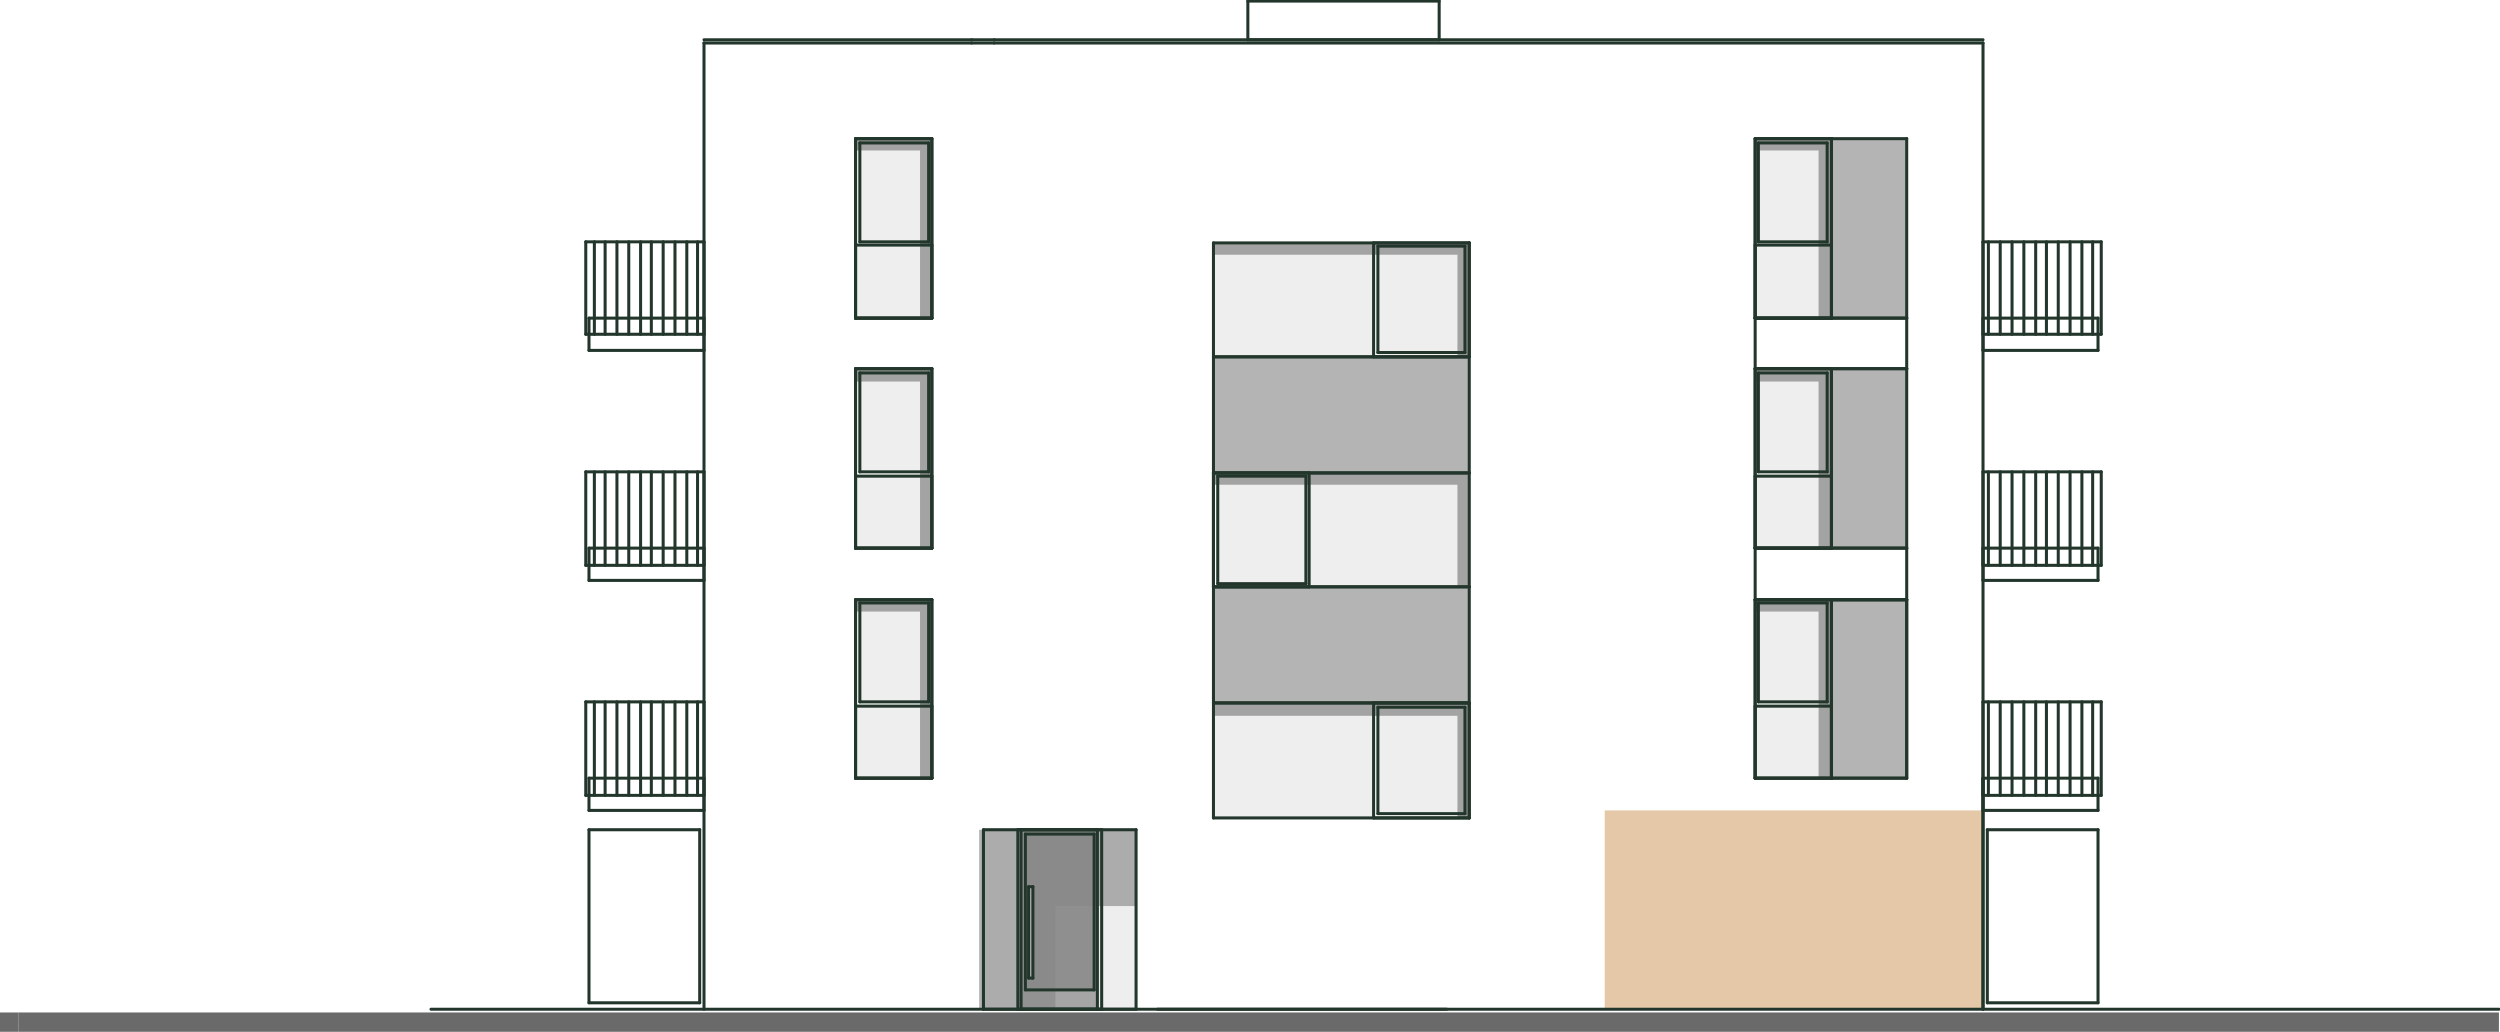 <?xml version="1.0" encoding="utf-8"?>
<!-- Generator: Adobe Illustrator 26.3.1, SVG Export Plug-In . SVG Version: 6.00 Build 0)  -->
<svg xmlns="http://www.w3.org/2000/svg" xmlns:xlink="http://www.w3.org/1999/xlink" version="1.1" x="0px" y="0px" viewBox="0 0 232.6 96" style="enable-background:new 0 0 232.6 96;" xml:space="preserve">
<style type="text/css">
	.st0{opacity:0.502;fill-rule:evenodd;clip-rule:evenodd;fill:#FFFF7F;}
	.st1{display:none;opacity:0.502;fill-rule:evenodd;clip-rule:evenodd;fill:#FFFF7F;}
	.st2{fill-rule:evenodd;clip-rule:evenodd;fill:#9B9B9B;}
	.st3{opacity:0.251;fill-rule:evenodd;clip-rule:evenodd;fill:#BDBDBD;}
	.st4{fill-rule:evenodd;clip-rule:evenodd;fill:#6A6A6A;}
	.st5{opacity:0.502;fill-rule:evenodd;clip-rule:evenodd;fill:#6A6A6A;}
	.st6{opacity:0.753;fill-rule:evenodd;clip-rule:evenodd;fill:#888888;}
	.st7{fill:none;stroke:#22362C;stroke-width:0.283;stroke-linecap:round;stroke-linejoin:round;stroke-miterlimit:10;}
</style>
<g id="overlays">
	<polyline id="e1" class="" points="149.3,93.9 149.3,75.4 184.5,75.4 184.5,93.9 149.3,93.9  " fill="#E5C8A8"/>
	<polyline id="e5" class="" points="149.3,54.2 149.3,75.4 184.5,75.4 184.5,54.2 149.3,54.2  " fill="transparent"/>
	<polyline id="e9" class="" points="65.6,54.2 65.6,75.4 105.8,75.4 105.8,54.2 65.6,54.2  " fill="transparent"/>
	<polyline id="e10" class="" points="149.3,54.2 149.3,32.5 184.5,32.5 184.5,54.2 149.3,54.2  " fill="transparent"/>
	<polyline id="e14" class="" points="65.6,32.5 65.6,53.8 105.8,53.8 105.8,32.5 65.6,32.5  " fill="transparent"/>
</g>
<g id="tvrde_stiny">
	<polyline class="st2" points="86.7,55.8 86.7,72.4 85.6,72.4 85.6,56.9 79.6,56.9 79.6,55.8 86.7,55.8  "/>
	<polyline class="st2" points="86.7,34.3 86.7,51 85.6,51 85.6,35.5 79.6,35.5 79.6,34.3 86.7,34.3  "/>
	<polyline class="st2" points="170.4,34.3 170.4,51 169.2,51 169.2,35.5 163.3,35.5 163.3,34.3 170.4,34.3  "/>
	<polyline class="st2" points="136.7,22.6 136.7,33.2 135.6,33.2 135.6,23.7 112.9,23.7 112.9,22.6 136.7,22.6  "/>
	<polyline class="st2" points="170.4,55.8 170.4,72.4 169.2,72.4 169.2,56.9 163.3,56.9 163.3,55.8 170.4,55.8  "/>
	<polyline class="st2" points="86.7,12.9 86.7,29.6 85.6,29.6 85.6,14 79.6,14 79.6,12.9 86.7,12.9  "/>
	<polyline class="st2" points="136.7,44 136.7,54.6 135.6,54.6 135.6,45.1 112.9,45.1 112.9,44 136.7,44  "/>
	<polyline class="st2" points="136.7,65.4 136.7,76.1 135.6,76.1 135.6,66.6 112.9,66.6 112.9,65.4 136.7,65.4  "/>
	<polyline class="st2" points="170.4,12.9 170.4,29.6 169.2,29.6 169.2,14 163.3,14 163.3,12.9 170.4,12.9  "/>
</g>
<g id="vyplne">
	<polyline class="st3" points="80,65.3 80,56.1 86.4,56.1 86.4,65.3 80,65.3  "/>
	<polyline class="st3" points="79.6,65.7 86.7,65.7 86.7,72.4 79.6,72.4 79.6,65.7  "/>
	<polyline class="st3" points="80,43.9 80,34.7 86.4,34.7 86.4,43.9 80,43.9  "/>
	<polyline class="st3" points="79.6,44.3 86.7,44.3 86.7,51 79.6,51 79.6,44.3  "/>
	<polyline class="st3" points="170,43.9 163.6,43.9 163.6,34.7 170,34.7 170,43.9  "/>
	<polyline class="st3" points="170.4,44.3 170.4,51 163.3,51 163.3,44.3 170.4,44.3  "/>
	<polyline class="st3" points="136.3,22.9 136.3,32.8 128.2,32.8 128.2,22.9 136.3,22.9  "/>
	<polyline class="st3" points="112.9,22.6 127.8,22.6 127.8,33.2 112.9,33.2 112.9,22.6  "/>
	<polyline class="st3" points="170,65.3 163.6,65.3 163.6,56.1 170,56.1 170,65.3  "/>
	<polyline class="st3" points="170.4,65.7 170.4,72.4 163.3,72.4 163.3,65.7 170.4,65.7  "/>
	<polyline class="st3" points="95,77.2 95,93.9 91.5,93.9 91.5,77.2 95,77.2  "/>
	<polyline class="st3" points="105.7,77.2 105.7,93.9 102.1,93.9 102.1,77.2 105.7,77.2  "/>
	<polyline class="st3" points="80,22.5 80,13.3 86.4,13.3 86.4,22.5 80,22.5  "/>
	<polyline class="st3" points="79.6,22.8 86.7,22.8 86.7,29.6 79.6,29.6 79.6,22.8  "/>
	<polyline class="st3" points="113.3,44.3 121.5,44.3 121.5,54.3 113.3,54.3 113.3,44.3  "/>
	<polyline class="st3" points="136.7,44 136.7,54.6 121.8,54.6 121.8,44 136.7,44  "/>
	<polyline class="st3" points="136.3,65.8 136.3,75.7 128.2,75.7 128.2,65.8 136.3,65.8  "/>
	<polyline class="st3" points="112.9,65.4 127.8,65.4 127.8,76.1 112.9,76.1 112.9,65.4  "/>
	<polyline class="st3" points="170,22.5 163.6,22.5 163.6,13.3 170,13.3 170,22.5  "/>
	<polyline class="st3" points="170.4,22.8 170.4,29.6 163.3,29.6 163.3,22.8 170.4,22.8  "/>
	<polyline class="st4" points="1.7,96 0,96 0,94.2 1.7,94.2 1.7,96  "/>
	<polyline class="st4" points="232.5,94.2 232.5,96 1.7,96 1.7,94.2 232.5,94.2  "/>
	<polyline class="st5" points="170.4,51 170.4,34.3 177.4,34.3 177.4,51 170.4,51  "/>
	<polyline class="st5" points="177.4,72.4 170.4,72.4 170.4,55.8 177.4,55.8 177.4,72.4  "/>
	<polyline class="st5" points="91.1,77.2 105.7,77.2 105.7,84.3 101,84.3 100.7,84.3 98.2,84.3 98.2,93.9 91.1,93.9 91.1,77.2  "/>
	<polyline class="st5" points="170.4,29.6 170.4,12.9 177.4,12.9 177.4,29.6 170.4,29.6  "/>
	<polyline class="st5" points="112.9,44 112.9,33.2 136.7,33.2 136.7,44 112.9,44  "/>
	<polyline class="st5" points="112.9,65.4 112.9,54.6 136.7,54.6 136.7,65.4 112.9,65.4  "/>
	<path class="st6" d="M95.7,82.5V91h0.4v-8.5H95.7 M95.4,92.1V77.6h6.4v14.5H95.4"/>
	<path class="st6" d="M95.7,82.5V91h0.4v-8.5H95.7 M95,93.9V77.2h7.1v16.7H95"/>
</g>
<g id="vykres">
	<line class="st7" x1="163.3" y1="29.6" x2="177.4" y2="29.6"/>
	<line class="st7" x1="177.4" y1="29.6" x2="177.4" y2="34.3"/>
	<line class="st7" x1="177.4" y1="34.3" x2="163.3" y2="34.3"/>
	<line class="st7" x1="163.3" y1="34.3" x2="163.3" y2="29.6"/>
	<line class="st7" x1="170.4" y1="51" x2="170.4" y2="34.3"/>
	<line class="st7" x1="170.4" y1="34.3" x2="177.4" y2="34.3"/>
	<line class="st7" x1="177.4" y1="34.3" x2="177.4" y2="51"/>
	<line class="st7" x1="177.4" y1="51" x2="170.4" y2="51"/>
	<line class="st7" x1="177.4" y1="72.4" x2="177.4" y2="55.8"/>
	<line class="st7" x1="177.4" y1="55.8" x2="170.4" y2="55.8"/>
	<line class="st7" x1="170.4" y1="55.8" x2="170.4" y2="72.4"/>
	<line class="st7" x1="170.4" y1="72.4" x2="177.4" y2="72.4"/>
	<line class="st7" x1="177.4" y1="72.4" x2="170.4" y2="72.4"/>
	<line class="st7" x1="170.4" y1="72.4" x2="170.4" y2="55.8"/>
	<line class="st7" x1="170.4" y1="55.8" x2="177.4" y2="55.8"/>
	<line class="st7" x1="177.4" y1="55.8" x2="177.4" y2="72.4"/>
	<line class="st7" x1="55.3" y1="43.9" x2="55.3" y2="52.6"/>
	<line class="st7" x1="56.3" y1="43.9" x2="56.3" y2="52.6"/>
	<line class="st7" x1="57.4" y1="43.9" x2="57.4" y2="52.6"/>
	<line class="st7" x1="58.5" y1="43.9" x2="58.5" y2="52.6"/>
	<line class="st7" x1="59.6" y1="43.9" x2="59.6" y2="52.6"/>
	<line class="st7" x1="60.6" y1="43.9" x2="60.6" y2="52.6"/>
	<line class="st7" x1="61.7" y1="43.9" x2="61.7" y2="52.6"/>
	<line class="st7" x1="62.8" y1="43.9" x2="62.8" y2="52.6"/>
	<line class="st7" x1="63.9" y1="43.9" x2="63.9" y2="52.6"/>
	<line class="st7" x1="64.9" y1="43.9" x2="64.9" y2="52.6"/>
	<line class="st7" x1="65.5" y1="43.9" x2="54.5" y2="43.9"/>
	<line class="st7" x1="54.5" y1="43.9" x2="54.5" y2="52.6"/>
	<line class="st7" x1="54.5" y1="52.6" x2="65.5" y2="52.6"/>
	<line class="st7" x1="65.5" y1="52.6" x2="65.5" y2="43.9"/>
	<line class="st7" x1="55.3" y1="65.3" x2="55.3" y2="74"/>
	<line class="st7" x1="56.3" y1="65.3" x2="56.3" y2="74"/>
	<line class="st7" x1="57.4" y1="65.3" x2="57.4" y2="74"/>
	<line class="st7" x1="58.5" y1="65.3" x2="58.5" y2="74"/>
	<line class="st7" x1="59.6" y1="65.3" x2="59.6" y2="74"/>
	<line class="st7" x1="60.6" y1="65.3" x2="60.6" y2="74"/>
	<line class="st7" x1="61.7" y1="65.3" x2="61.7" y2="74"/>
	<line class="st7" x1="62.8" y1="65.3" x2="62.8" y2="74"/>
	<line class="st7" x1="63.9" y1="65.3" x2="63.9" y2="74"/>
	<line class="st7" x1="64.9" y1="65.3" x2="64.9" y2="74"/>
	<line class="st7" x1="65.5" y1="65.3" x2="54.5" y2="65.3"/>
	<line class="st7" x1="54.5" y1="65.3" x2="54.5" y2="74"/>
	<line class="st7" x1="54.5" y1="74" x2="65.5" y2="74"/>
	<line class="st7" x1="65.5" y1="74" x2="65.5" y2="65.3"/>
	<line class="st7" x1="55.3" y1="22.5" x2="55.3" y2="31.1"/>
	<line class="st7" x1="56.3" y1="22.5" x2="56.3" y2="31.1"/>
	<line class="st7" x1="57.4" y1="22.5" x2="57.4" y2="31.1"/>
	<line class="st7" x1="58.5" y1="22.5" x2="58.5" y2="31.1"/>
	<line class="st7" x1="59.6" y1="22.5" x2="59.6" y2="31.1"/>
	<line class="st7" x1="60.6" y1="22.5" x2="60.6" y2="31.1"/>
	<line class="st7" x1="61.7" y1="22.5" x2="61.7" y2="31.1"/>
	<line class="st7" x1="62.8" y1="22.5" x2="62.8" y2="31.1"/>
	<line class="st7" x1="63.9" y1="22.5" x2="63.9" y2="31.1"/>
	<line class="st7" x1="64.9" y1="22.5" x2="64.9" y2="31.1"/>
	<line class="st7" x1="65.5" y1="22.5" x2="54.5" y2="22.5"/>
	<line class="st7" x1="54.5" y1="22.5" x2="54.5" y2="31.1"/>
	<line class="st7" x1="54.5" y1="31.1" x2="65.5" y2="31.1"/>
	<line class="st7" x1="65.5" y1="31.1" x2="65.5" y2="22.5"/>
	<line class="st7" x1="185" y1="43.9" x2="185" y2="52.6"/>
	<line class="st7" x1="186.1" y1="43.9" x2="186.1" y2="52.6"/>
	<line class="st7" x1="187.2" y1="43.9" x2="187.2" y2="52.6"/>
	<line class="st7" x1="188.3" y1="43.9" x2="188.3" y2="52.6"/>
	<line class="st7" x1="189.4" y1="43.9" x2="189.4" y2="52.6"/>
	<line class="st7" x1="190.4" y1="43.9" x2="190.4" y2="52.6"/>
	<line class="st7" x1="191.5" y1="43.9" x2="191.5" y2="52.6"/>
	<line class="st7" x1="192.6" y1="43.9" x2="192.6" y2="52.6"/>
	<line class="st7" x1="193.7" y1="43.9" x2="193.7" y2="52.6"/>
	<line class="st7" x1="194.7" y1="43.9" x2="194.7" y2="52.6"/>
	<line class="st7" x1="184.5" y1="43.9" x2="195.5" y2="43.9"/>
	<line class="st7" x1="195.5" y1="43.9" x2="195.5" y2="52.6"/>
	<line class="st7" x1="195.5" y1="52.6" x2="184.5" y2="52.6"/>
	<line class="st7" x1="184.5" y1="52.6" x2="184.5" y2="43.9"/>
	<line class="st7" x1="185" y1="65.3" x2="185" y2="74"/>
	<line class="st7" x1="186.1" y1="65.3" x2="186.1" y2="74"/>
	<line class="st7" x1="187.2" y1="65.3" x2="187.2" y2="74"/>
	<line class="st7" x1="188.3" y1="65.3" x2="188.3" y2="74"/>
	<line class="st7" x1="189.4" y1="65.3" x2="189.4" y2="74"/>
	<line class="st7" x1="190.4" y1="65.3" x2="190.4" y2="74"/>
	<line class="st7" x1="191.5" y1="65.3" x2="191.5" y2="74"/>
	<line class="st7" x1="192.6" y1="65.3" x2="192.6" y2="74"/>
	<line class="st7" x1="193.7" y1="65.3" x2="193.7" y2="74"/>
	<line class="st7" x1="194.7" y1="65.3" x2="194.7" y2="74"/>
	<line class="st7" x1="184.5" y1="65.3" x2="195.5" y2="65.3"/>
	<line class="st7" x1="195.5" y1="65.3" x2="195.5" y2="74"/>
	<line class="st7" x1="195.5" y1="74" x2="184.5" y2="74"/>
	<line class="st7" x1="184.5" y1="74" x2="184.5" y2="65.3"/>
	<line class="st7" x1="185" y1="22.5" x2="185" y2="31.1"/>
	<line class="st7" x1="186.1" y1="22.5" x2="186.1" y2="31.1"/>
	<line class="st7" x1="187.2" y1="22.5" x2="187.2" y2="31.1"/>
	<line class="st7" x1="188.3" y1="22.5" x2="188.3" y2="31.1"/>
	<line class="st7" x1="189.4" y1="22.5" x2="189.4" y2="31.1"/>
	<line class="st7" x1="190.4" y1="22.5" x2="190.4" y2="31.1"/>
	<line class="st7" x1="191.5" y1="22.5" x2="191.5" y2="31.1"/>
	<line class="st7" x1="192.6" y1="22.5" x2="192.6" y2="31.1"/>
	<line class="st7" x1="193.7" y1="22.5" x2="193.7" y2="31.1"/>
	<line class="st7" x1="194.7" y1="22.5" x2="194.7" y2="31.1"/>
	<line class="st7" x1="184.5" y1="22.5" x2="195.5" y2="22.5"/>
	<line class="st7" x1="195.5" y1="22.5" x2="195.5" y2="31.1"/>
	<line class="st7" x1="195.5" y1="31.1" x2="184.5" y2="31.1"/>
	<line class="st7" x1="184.5" y1="31.1" x2="184.5" y2="22.5"/>
	<line class="st7" x1="163.3" y1="51" x2="177.4" y2="51"/>
	<line class="st7" x1="177.4" y1="51" x2="177.4" y2="55.8"/>
	<line class="st7" x1="177.4" y1="55.8" x2="163.3" y2="55.8"/>
	<line class="st7" x1="163.3" y1="55.8" x2="163.3" y2="51"/>
	<line class="st7" x1="170.4" y1="29.6" x2="170.4" y2="12.9"/>
	<line class="st7" x1="170.4" y1="12.9" x2="177.4" y2="12.9"/>
	<line class="st7" x1="177.4" y1="12.9" x2="177.4" y2="29.6"/>
	<line class="st7" x1="177.4" y1="29.6" x2="170.4" y2="29.6"/>
	<line class="st7" x1="112.9" y1="44" x2="136.7" y2="44"/>
	<line class="st7" x1="136.7" y1="44" x2="136.7" y2="33.2"/>
	<line class="st7" x1="136.7" y1="33.2" x2="112.9" y2="33.2"/>
	<line class="st7" x1="112.9" y1="33.2" x2="112.9" y2="44"/>
	<line class="st7" x1="112.9" y1="65.4" x2="136.7" y2="65.4"/>
	<line class="st7" x1="136.7" y1="65.4" x2="136.7" y2="54.6"/>
	<line class="st7" x1="136.7" y1="54.6" x2="112.9" y2="54.6"/>
	<line class="st7" x1="112.9" y1="54.6" x2="112.9" y2="65.4"/>
	<line class="st7" x1="232.5" y1="93.9" x2="40.1" y2="93.9"/>
	<line class="st7" x1="107.7" y1="93.9" x2="134.6" y2="93.9"/>
	<line class="st7" x1="184.5" y1="4" x2="184.5" y2="93.9"/>
	<line class="st7" x1="184.5" y1="4" x2="92.5" y2="4"/>
	<line class="st7" x1="65.5" y1="93.9" x2="65.5" y2="4"/>
	<line class="st7" x1="90.4" y1="3.7" x2="65.5" y2="3.7"/>
	<line class="st7" x1="90.4" y1="4" x2="65.5" y2="4"/>
	<line class="st7" x1="184.5" y1="3.7" x2="92.5" y2="3.7"/>
	<line class="st7" x1="184.5" y1="72.4" x2="184.5" y2="93.9"/>
	<line class="st7" x1="90.4" y1="4" x2="92.5" y2="4"/>
	<line class="st7" x1="92.5" y1="3.7" x2="90.4" y2="3.7"/>
	<line class="st7" x1="86.7" y1="34.3" x2="79.6" y2="34.3"/>
	<line class="st7" x1="79.6" y1="34.3" x2="79.6" y2="51"/>
	<line class="st7" x1="79.6" y1="51" x2="86.7" y2="51"/>
	<line class="st7" x1="86.7" y1="51" x2="86.7" y2="34.3"/>
	<line class="st7" x1="86.7" y1="51" x2="79.6" y2="51"/>
	<line class="st7" x1="79.6" y1="51" x2="79.6" y2="44.3"/>
	<line class="st7" x1="79.6" y1="44.3" x2="86.7" y2="44.3"/>
	<line class="st7" x1="86.7" y1="44.3" x2="86.7" y2="51"/>
	<line class="st7" x1="86.7" y1="34.3" x2="79.6" y2="34.3"/>
	<line class="st7" x1="79.6" y1="34.3" x2="79.6" y2="51"/>
	<line class="st7" x1="79.6" y1="51" x2="86.7" y2="51"/>
	<line class="st7" x1="86.7" y1="51" x2="86.7" y2="34.3"/>
	<line class="st7" x1="86.4" y1="34.7" x2="80" y2="34.7"/>
	<line class="st7" x1="80" y1="34.7" x2="80" y2="43.9"/>
	<line class="st7" x1="80" y1="43.9" x2="86.4" y2="43.9"/>
	<line class="st7" x1="86.4" y1="43.9" x2="86.4" y2="34.7"/>
	<line class="st7" x1="86.7" y1="55.8" x2="79.6" y2="55.8"/>
	<line class="st7" x1="79.6" y1="55.8" x2="79.6" y2="72.4"/>
	<line class="st7" x1="79.6" y1="72.4" x2="86.7" y2="72.4"/>
	<line class="st7" x1="86.7" y1="72.4" x2="86.7" y2="55.8"/>
	<line class="st7" x1="86.7" y1="72.4" x2="79.6" y2="72.4"/>
	<line class="st7" x1="79.6" y1="72.4" x2="79.6" y2="65.7"/>
	<line class="st7" x1="79.6" y1="65.7" x2="86.7" y2="65.7"/>
	<line class="st7" x1="86.7" y1="65.7" x2="86.7" y2="72.4"/>
	<line class="st7" x1="86.7" y1="55.8" x2="79.6" y2="55.8"/>
	<line class="st7" x1="79.6" y1="55.8" x2="79.6" y2="72.4"/>
	<line class="st7" x1="79.6" y1="72.4" x2="86.7" y2="72.4"/>
	<line class="st7" x1="86.7" y1="72.4" x2="86.7" y2="55.8"/>
	<line class="st7" x1="86.4" y1="56.1" x2="80" y2="56.1"/>
	<line class="st7" x1="80" y1="56.1" x2="80" y2="65.3"/>
	<line class="st7" x1="80" y1="65.3" x2="86.4" y2="65.3"/>
	<line class="st7" x1="86.4" y1="65.3" x2="86.4" y2="56.1"/>
	<line class="st7" x1="133.9" y1="0.1" x2="116.1" y2="0.1"/>
	<line class="st7" x1="116.1" y1="0.1" x2="116.1" y2="3.7"/>
	<line class="st7" x1="116.1" y1="3.7" x2="133.9" y2="3.7"/>
	<line class="st7" x1="133.9" y1="3.7" x2="133.9" y2="0.1"/>
	<line class="st7" x1="163.3" y1="34.3" x2="170.4" y2="34.3"/>
	<line class="st7" x1="170.4" y1="34.3" x2="170.4" y2="51"/>
	<line class="st7" x1="170.4" y1="51" x2="163.3" y2="51"/>
	<line class="st7" x1="163.3" y1="51" x2="163.3" y2="34.3"/>
	<line class="st7" x1="163.3" y1="51" x2="170.4" y2="51"/>
	<line class="st7" x1="170.4" y1="51" x2="170.4" y2="44.3"/>
	<line class="st7" x1="170.4" y1="44.3" x2="163.3" y2="44.3"/>
	<line class="st7" x1="163.3" y1="44.3" x2="163.3" y2="51"/>
	<line class="st7" x1="163.3" y1="34.3" x2="170.4" y2="34.3"/>
	<line class="st7" x1="170.4" y1="34.3" x2="170.4" y2="51"/>
	<line class="st7" x1="170.4" y1="51" x2="163.3" y2="51"/>
	<line class="st7" x1="163.3" y1="51" x2="163.3" y2="34.3"/>
	<line class="st7" x1="163.6" y1="34.7" x2="170" y2="34.7"/>
	<line class="st7" x1="170" y1="34.7" x2="170" y2="43.9"/>
	<line class="st7" x1="170" y1="43.9" x2="163.6" y2="43.9"/>
	<line class="st7" x1="163.6" y1="43.9" x2="163.6" y2="34.7"/>
	<line class="st7" x1="128.2" y1="22.9" x2="136.3" y2="22.9"/>
	<line class="st7" x1="136.3" y1="22.9" x2="136.3" y2="32.8"/>
	<line class="st7" x1="136.3" y1="32.8" x2="128.2" y2="32.8"/>
	<line class="st7" x1="128.2" y1="32.8" x2="128.2" y2="22.9"/>
	<line class="st7" x1="112.9" y1="33.2" x2="136.7" y2="33.2"/>
	<line class="st7" x1="136.7" y1="33.2" x2="136.7" y2="22.6"/>
	<line class="st7" x1="136.7" y1="22.6" x2="112.9" y2="22.6"/>
	<line class="st7" x1="112.9" y1="22.6" x2="112.9" y2="33.2"/>
	<line class="st7" x1="127.8" y1="22.6" x2="136.7" y2="22.6"/>
	<line class="st7" x1="136.7" y1="22.6" x2="136.7" y2="33.2"/>
	<line class="st7" x1="136.7" y1="33.2" x2="127.8" y2="33.2"/>
	<line class="st7" x1="127.8" y1="33.2" x2="127.8" y2="22.6"/>
	<line class="st7" x1="163.3" y1="55.8" x2="170.4" y2="55.8"/>
	<line class="st7" x1="170.4" y1="55.8" x2="170.4" y2="72.4"/>
	<line class="st7" x1="170.4" y1="72.4" x2="163.3" y2="72.4"/>
	<line class="st7" x1="163.3" y1="72.4" x2="163.3" y2="55.8"/>
	<line class="st7" x1="163.3" y1="72.4" x2="170.4" y2="72.4"/>
	<line class="st7" x1="170.4" y1="72.4" x2="170.4" y2="65.7"/>
	<line class="st7" x1="170.4" y1="65.7" x2="163.3" y2="65.7"/>
	<line class="st7" x1="163.3" y1="65.7" x2="163.3" y2="72.4"/>
	<line class="st7" x1="163.3" y1="55.8" x2="170.4" y2="55.8"/>
	<line class="st7" x1="170.4" y1="55.8" x2="170.4" y2="72.4"/>
	<line class="st7" x1="170.4" y1="72.4" x2="163.3" y2="72.4"/>
	<line class="st7" x1="163.3" y1="72.4" x2="163.3" y2="55.8"/>
	<line class="st7" x1="163.6" y1="56.1" x2="170" y2="56.1"/>
	<line class="st7" x1="170" y1="56.1" x2="170" y2="65.3"/>
	<line class="st7" x1="170" y1="65.3" x2="163.6" y2="65.3"/>
	<line class="st7" x1="163.6" y1="65.3" x2="163.6" y2="56.1"/>
	<line class="st7" x1="65.5" y1="51" x2="54.8" y2="51"/>
	<line class="st7" x1="54.8" y1="51" x2="54.8" y2="54"/>
	<line class="st7" x1="54.8" y1="54" x2="65.5" y2="54"/>
	<line class="st7" x1="65.5" y1="54" x2="65.5" y2="51"/>
	<line class="st7" x1="54.8" y1="93.3" x2="65.1" y2="93.3"/>
	<line class="st7" x1="65.1" y1="93.3" x2="65.1" y2="77.2"/>
	<line class="st7" x1="65.1" y1="77.2" x2="54.8" y2="77.2"/>
	<line class="st7" x1="54.8" y1="77.2" x2="54.8" y2="93.3"/>
	<line class="st7" x1="65.5" y1="72.4" x2="54.8" y2="72.4"/>
	<line class="st7" x1="54.8" y1="72.4" x2="54.8" y2="75.4"/>
	<line class="st7" x1="54.8" y1="75.4" x2="65.5" y2="75.4"/>
	<line class="st7" x1="65.5" y1="75.4" x2="65.5" y2="72.4"/>
	<line class="st7" x1="65.5" y1="29.6" x2="54.8" y2="29.6"/>
	<line class="st7" x1="54.8" y1="29.6" x2="54.8" y2="32.6"/>
	<line class="st7" x1="54.8" y1="32.6" x2="65.5" y2="32.6"/>
	<line class="st7" x1="65.5" y1="32.6" x2="65.5" y2="29.6"/>
	<line class="st7" x1="184.5" y1="51" x2="195.2" y2="51"/>
	<line class="st7" x1="195.2" y1="51" x2="195.2" y2="54"/>
	<line class="st7" x1="195.2" y1="54" x2="184.5" y2="54"/>
	<line class="st7" x1="184.5" y1="54" x2="184.5" y2="51"/>
	<line class="st7" x1="195.2" y1="93.3" x2="184.9" y2="93.3"/>
	<line class="st7" x1="184.9" y1="93.3" x2="184.9" y2="77.2"/>
	<line class="st7" x1="184.9" y1="77.2" x2="195.2" y2="77.2"/>
	<line class="st7" x1="195.2" y1="77.2" x2="195.2" y2="93.3"/>
	<line class="st7" x1="184.5" y1="72.4" x2="195.2" y2="72.4"/>
	<line class="st7" x1="195.2" y1="72.4" x2="195.2" y2="75.4"/>
	<line class="st7" x1="195.2" y1="75.4" x2="184.5" y2="75.4"/>
	<line class="st7" x1="184.5" y1="75.4" x2="184.5" y2="72.4"/>
	<line class="st7" x1="184.5" y1="29.6" x2="195.2" y2="29.6"/>
	<line class="st7" x1="195.2" y1="29.6" x2="195.2" y2="32.6"/>
	<line class="st7" x1="195.2" y1="32.6" x2="184.5" y2="32.6"/>
	<line class="st7" x1="184.5" y1="32.6" x2="184.5" y2="29.6"/>
	<line class="st7" x1="102.1" y1="77.2" x2="95" y2="77.2"/>
	<line class="st7" x1="95" y1="77.2" x2="95" y2="93.9"/>
	<line class="st7" x1="95" y1="93.9" x2="102.1" y2="93.9"/>
	<line class="st7" x1="102.1" y1="93.9" x2="102.1" y2="77.2"/>
	<line class="st7" x1="101.8" y1="77.6" x2="95.4" y2="77.6"/>
	<line class="st7" x1="95.4" y1="77.6" x2="95.4" y2="92.1"/>
	<line class="st7" x1="95.4" y1="92.1" x2="101.8" y2="92.1"/>
	<line class="st7" x1="101.8" y1="92.1" x2="101.8" y2="77.6"/>
	<line class="st7" x1="95.7" y1="82.5" x2="96.1" y2="82.5"/>
	<line class="st7" x1="96.1" y1="82.5" x2="96.1" y2="91"/>
	<line class="st7" x1="96.1" y1="91" x2="95.7" y2="91"/>
	<line class="st7" x1="95.7" y1="91" x2="95.7" y2="82.5"/>
	<line class="st7" x1="105.7" y1="93.9" x2="91.5" y2="93.9"/>
	<line class="st7" x1="91.5" y1="93.9" x2="91.5" y2="77.2"/>
	<line class="st7" x1="91.5" y1="77.2" x2="105.7" y2="77.2"/>
	<line class="st7" x1="105.7" y1="77.2" x2="105.7" y2="93.9"/>
	<line class="st7" x1="102.5" y1="93.9" x2="94.7" y2="93.9"/>
	<line class="st7" x1="94.7" y1="93.9" x2="94.7" y2="77.2"/>
	<line class="st7" x1="94.7" y1="77.2" x2="102.5" y2="77.2"/>
	<line class="st7" x1="102.5" y1="77.2" x2="102.5" y2="93.9"/>
	<line class="st7" x1="86.7" y1="12.9" x2="79.6" y2="12.9"/>
	<line class="st7" x1="79.6" y1="12.9" x2="79.6" y2="29.6"/>
	<line class="st7" x1="79.6" y1="29.6" x2="86.7" y2="29.6"/>
	<line class="st7" x1="86.7" y1="29.6" x2="86.7" y2="12.9"/>
	<line class="st7" x1="86.7" y1="29.6" x2="79.6" y2="29.6"/>
	<line class="st7" x1="79.6" y1="29.6" x2="79.6" y2="22.8"/>
	<line class="st7" x1="79.6" y1="22.8" x2="86.7" y2="22.8"/>
	<line class="st7" x1="86.7" y1="22.8" x2="86.7" y2="29.6"/>
	<line class="st7" x1="86.7" y1="12.9" x2="79.6" y2="12.9"/>
	<line class="st7" x1="79.6" y1="12.9" x2="79.6" y2="29.6"/>
	<line class="st7" x1="79.6" y1="29.6" x2="86.7" y2="29.6"/>
	<line class="st7" x1="86.7" y1="29.6" x2="86.7" y2="12.9"/>
	<line class="st7" x1="86.4" y1="13.3" x2="80" y2="13.3"/>
	<line class="st7" x1="80" y1="13.3" x2="80" y2="22.5"/>
	<line class="st7" x1="80" y1="22.5" x2="86.4" y2="22.5"/>
	<line class="st7" x1="86.4" y1="22.5" x2="86.4" y2="13.3"/>
	<line class="st7" x1="121.5" y1="44.3" x2="113.3" y2="44.3"/>
	<line class="st7" x1="113.3" y1="44.3" x2="113.3" y2="54.3"/>
	<line class="st7" x1="113.3" y1="54.3" x2="121.5" y2="54.3"/>
	<line class="st7" x1="121.5" y1="54.3" x2="121.5" y2="44.3"/>
	<line class="st7" x1="136.7" y1="54.6" x2="112.9" y2="54.6"/>
	<line class="st7" x1="112.9" y1="54.6" x2="112.9" y2="44"/>
	<line class="st7" x1="112.9" y1="44" x2="136.7" y2="44"/>
	<line class="st7" x1="136.7" y1="44" x2="136.7" y2="54.6"/>
	<line class="st7" x1="121.8" y1="44" x2="112.9" y2="44"/>
	<line class="st7" x1="112.9" y1="44" x2="112.9" y2="54.6"/>
	<line class="st7" x1="112.9" y1="54.6" x2="121.8" y2="54.6"/>
	<line class="st7" x1="121.8" y1="54.6" x2="121.8" y2="44"/>
	<line class="st7" x1="128.2" y1="65.8" x2="136.3" y2="65.8"/>
	<line class="st7" x1="136.3" y1="65.8" x2="136.3" y2="75.7"/>
	<line class="st7" x1="136.3" y1="75.7" x2="128.2" y2="75.7"/>
	<line class="st7" x1="128.2" y1="75.7" x2="128.2" y2="65.8"/>
	<line class="st7" x1="112.9" y1="76.1" x2="136.7" y2="76.1"/>
	<line class="st7" x1="136.7" y1="76.1" x2="136.7" y2="65.4"/>
	<line class="st7" x1="136.7" y1="65.4" x2="112.9" y2="65.4"/>
	<line class="st7" x1="112.9" y1="65.4" x2="112.9" y2="76.1"/>
	<line class="st7" x1="127.8" y1="65.4" x2="136.7" y2="65.4"/>
	<line class="st7" x1="136.7" y1="65.4" x2="136.7" y2="76.1"/>
	<line class="st7" x1="136.7" y1="76.1" x2="127.8" y2="76.1"/>
	<line class="st7" x1="127.8" y1="76.1" x2="127.8" y2="65.4"/>
	<line class="st7" x1="163.3" y1="12.9" x2="170.4" y2="12.9"/>
	<line class="st7" x1="170.4" y1="12.9" x2="170.4" y2="29.6"/>
	<line class="st7" x1="170.4" y1="29.6" x2="163.3" y2="29.6"/>
	<line class="st7" x1="163.3" y1="29.6" x2="163.3" y2="12.9"/>
	<line class="st7" x1="163.3" y1="29.6" x2="170.4" y2="29.6"/>
	<line class="st7" x1="170.4" y1="29.6" x2="170.4" y2="22.8"/>
	<line class="st7" x1="170.4" y1="22.8" x2="163.3" y2="22.8"/>
	<line class="st7" x1="163.3" y1="22.8" x2="163.3" y2="29.6"/>
	<line class="st7" x1="163.3" y1="12.9" x2="170.4" y2="12.9"/>
	<line class="st7" x1="170.4" y1="12.9" x2="170.4" y2="29.6"/>
	<line class="st7" x1="170.4" y1="29.6" x2="163.3" y2="29.6"/>
	<line class="st7" x1="163.3" y1="29.6" x2="163.3" y2="12.9"/>
	<line class="st7" x1="163.6" y1="13.3" x2="170" y2="13.3"/>
	<line class="st7" x1="170" y1="13.3" x2="170" y2="22.5"/>
	<line class="st7" x1="170" y1="22.5" x2="163.6" y2="22.5"/>
	<line class="st7" x1="163.6" y1="22.5" x2="163.6" y2="13.3"/>
</g>
</svg>
